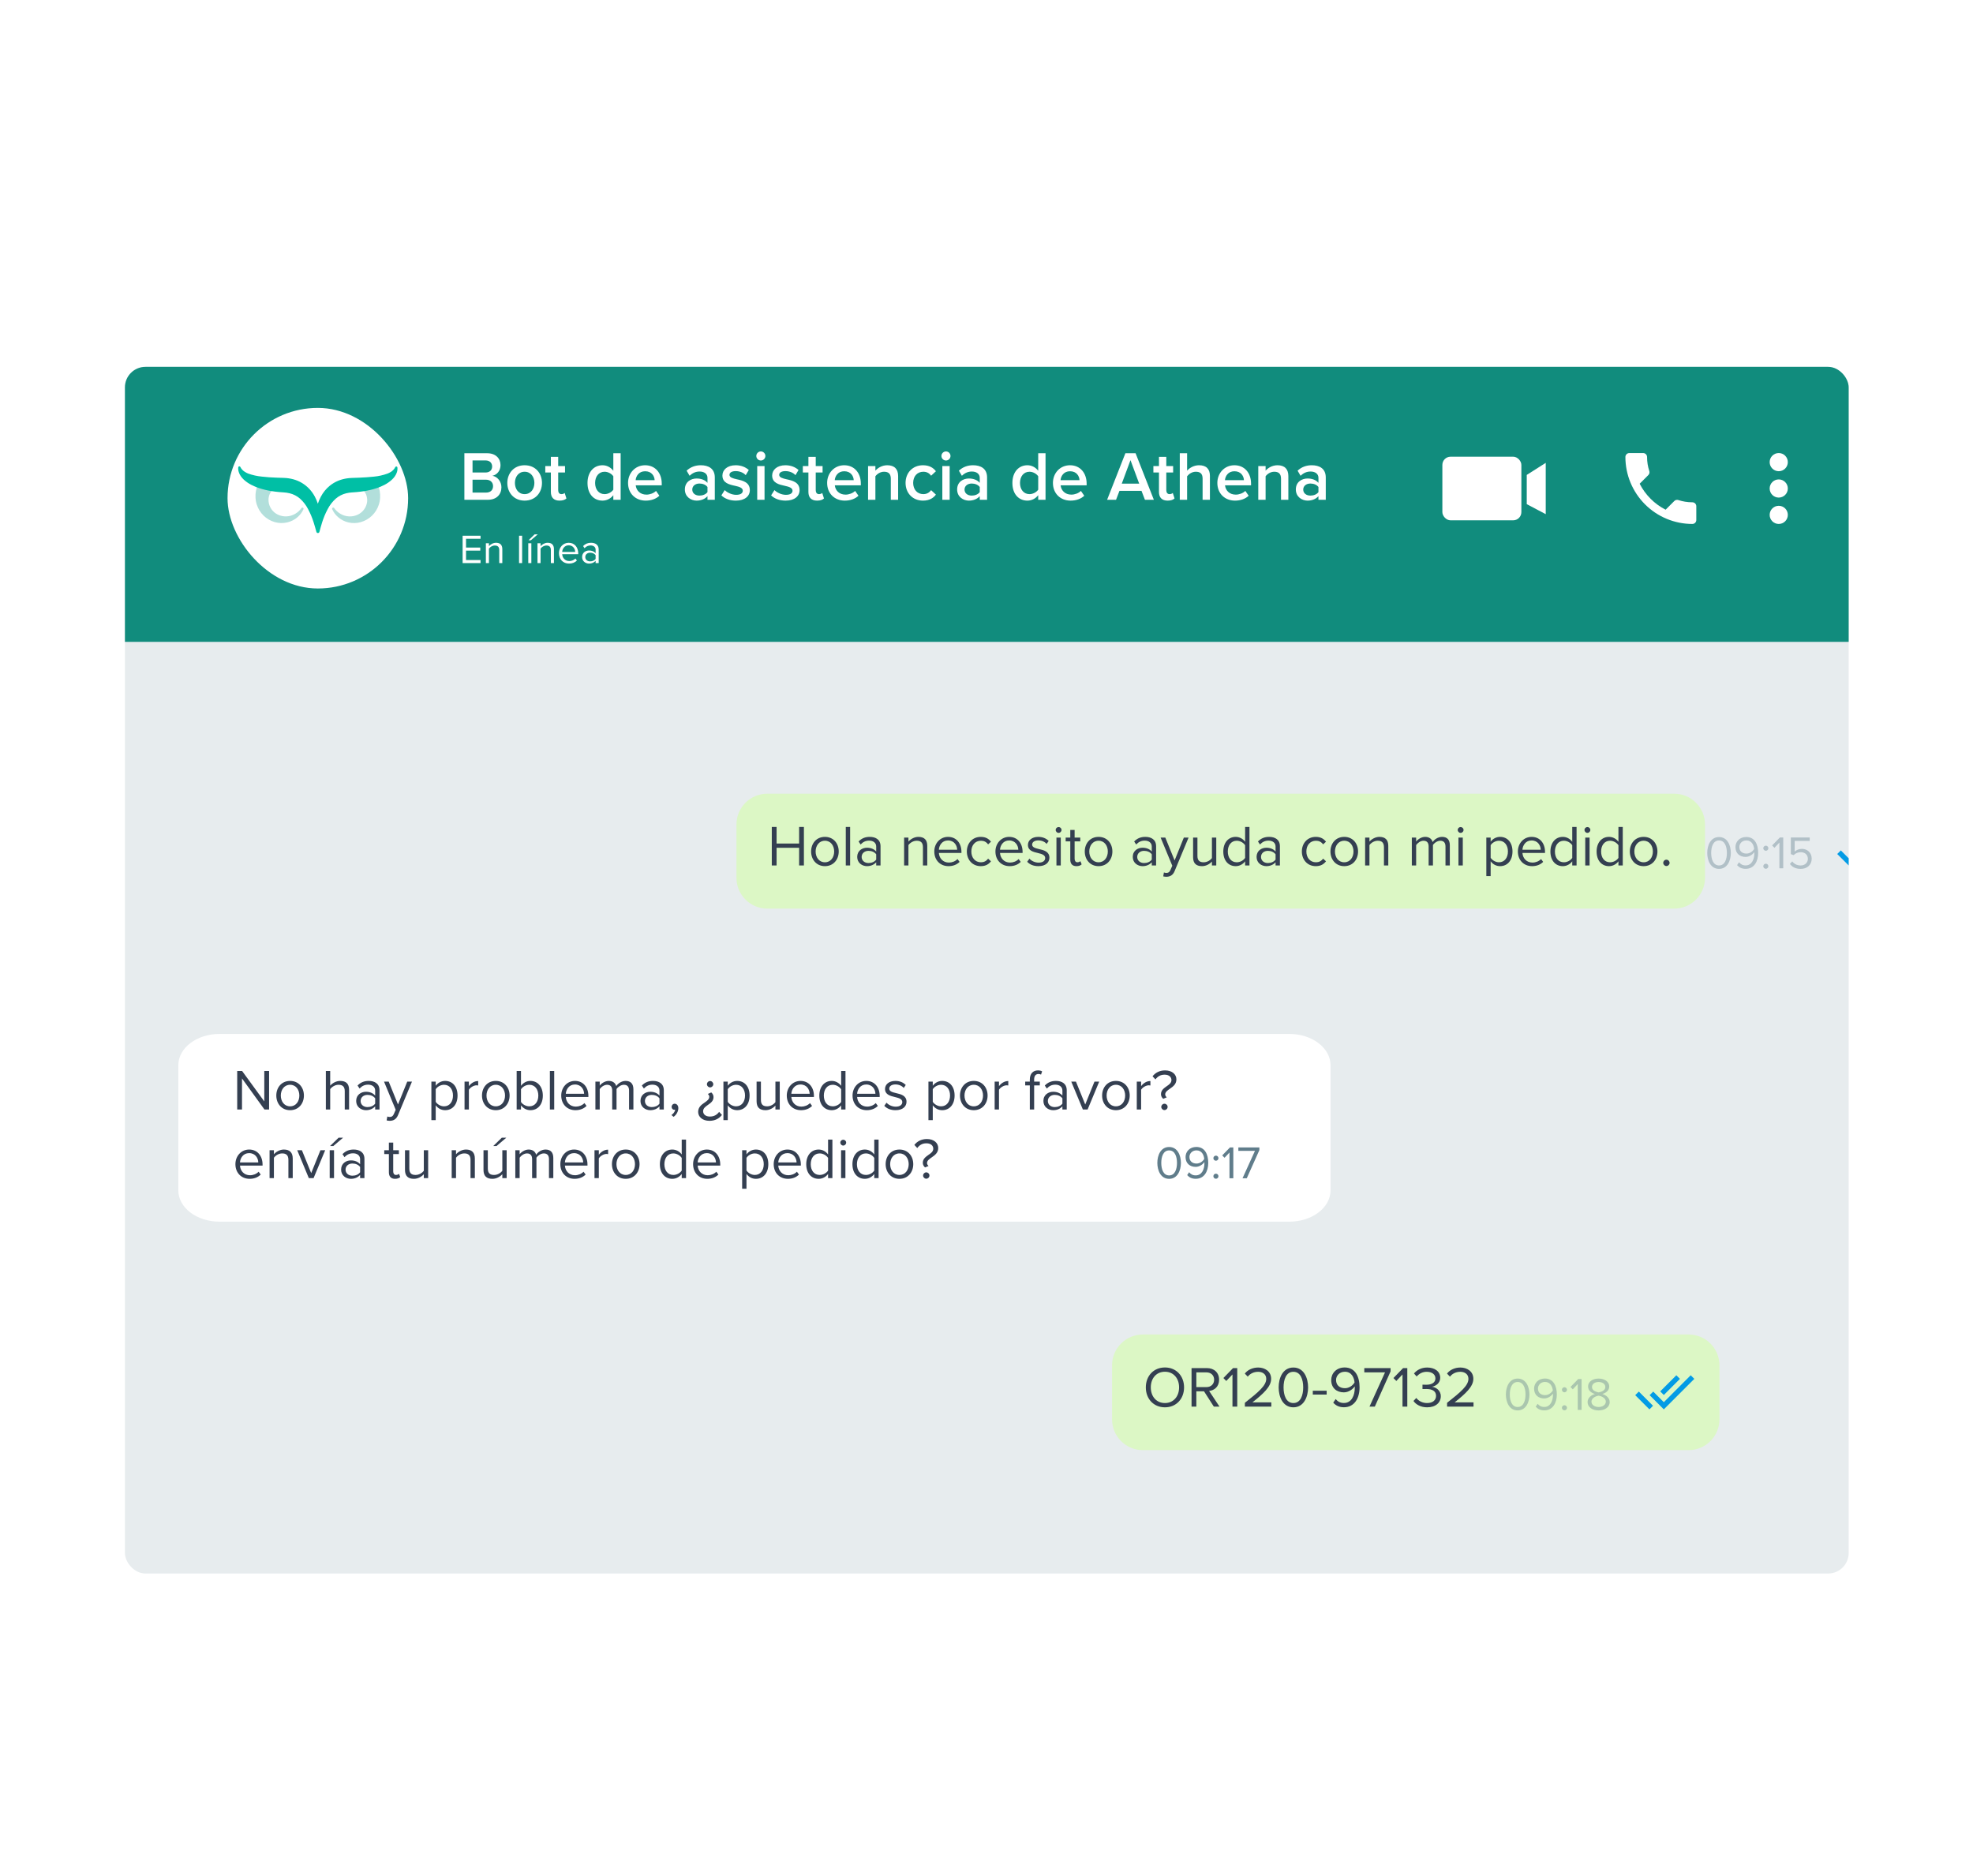 <svg width="345" height="328" viewBox="0 0 345 328" fill="none" xmlns="http://www.w3.org/2000/svg">
<g filter="url(#filter0_d_26_26014)">
<g clip-path="url(#clip0_26_26014)">
<rect x="21.846" y="58.406" width="301.413" height="210.989" rx="3.588" fill="#E7ECEE"/>
<path d="M128.776 138.434C128.776 135.456 131.191 133.041 134.169 133.041H292.748C295.727 133.041 298.141 135.456 298.141 138.434V147.742C298.141 150.721 295.727 153.135 292.748 153.135H134.169C131.191 153.135 128.776 150.721 128.776 147.742V138.434Z" fill="#DCF7C5"/>
<path d="M140.572 145.588H139.733V142.498H135.795V145.588H134.957V138.852H135.795V141.75H139.733V138.852H140.572V145.588ZM144.247 145.709C142.762 145.709 141.833 144.558 141.833 143.144C141.833 141.73 142.762 140.589 144.247 140.589C145.731 140.589 146.66 141.73 146.66 143.144C146.66 144.558 145.731 145.709 144.247 145.709ZM144.247 145.032C145.287 145.032 145.863 144.144 145.863 143.144C145.863 142.154 145.287 141.266 144.247 141.266C143.207 141.266 142.621 142.154 142.621 143.144C142.621 144.144 143.207 145.032 144.247 145.032ZM148.653 145.588H147.895V138.852H148.653V145.588ZM153.971 145.588H153.213V145.032C152.809 145.477 152.254 145.709 151.597 145.709C150.769 145.709 149.891 145.154 149.891 144.093C149.891 143.003 150.769 142.488 151.597 142.488C152.264 142.488 152.819 142.7 153.213 143.154V142.275C153.213 141.619 152.688 141.245 151.981 141.245C151.395 141.245 150.921 141.457 150.487 141.922L150.133 141.397C150.658 140.852 151.284 140.589 152.082 140.589C153.112 140.589 153.971 141.054 153.971 142.235V145.588ZM153.213 144.558V143.639C152.92 143.235 152.405 143.033 151.87 143.033C151.163 143.033 150.668 143.477 150.668 144.103C150.668 144.719 151.163 145.164 151.87 145.164C152.405 145.164 152.92 144.962 153.213 144.558ZM162.142 145.588H161.385V142.397C161.385 141.538 160.951 141.266 160.294 141.266C159.698 141.266 159.133 141.629 158.85 142.023V145.588H158.093V140.71H158.85V141.417C159.193 141.013 159.86 140.589 160.587 140.589C161.607 140.589 162.142 141.104 162.142 142.164V145.588ZM163.372 143.144C163.372 141.73 164.382 140.589 165.776 140.589C167.25 140.589 168.119 141.74 168.119 143.205V143.396H164.17C164.23 144.315 164.877 145.083 165.927 145.083C166.483 145.083 167.048 144.861 167.432 144.467L167.795 144.962C167.311 145.447 166.654 145.709 165.856 145.709C164.412 145.709 163.372 144.669 163.372 143.144ZM165.766 141.215C164.725 141.215 164.21 142.094 164.17 142.841H167.371C167.361 142.114 166.876 141.215 165.766 141.215ZM169.063 143.144C169.063 141.7 170.042 140.589 171.496 140.589C172.385 140.589 172.91 140.953 173.284 141.437L172.779 141.902C172.456 141.457 172.042 141.266 171.537 141.266C170.497 141.266 169.85 142.063 169.85 143.144C169.85 144.225 170.497 145.032 171.537 145.032C172.042 145.032 172.456 144.83 172.779 144.396L173.284 144.861C172.91 145.346 172.385 145.709 171.496 145.709C170.042 145.709 169.063 144.598 169.063 143.144ZM174.063 143.144C174.063 141.73 175.073 140.589 176.466 140.589C177.941 140.589 178.809 141.74 178.809 143.205V143.396H174.86C174.921 144.315 175.567 145.083 176.618 145.083C177.173 145.083 177.739 144.861 178.122 144.467L178.486 144.962C178.001 145.447 177.345 145.709 176.547 145.709C175.103 145.709 174.063 144.669 174.063 143.144ZM176.456 141.215C175.416 141.215 174.901 142.094 174.86 142.841H178.062C178.052 142.114 177.567 141.215 176.456 141.215ZM179.612 144.942L180.006 144.396C180.329 144.77 180.945 145.093 181.611 145.093C182.359 145.093 182.763 144.76 182.763 144.285C182.763 143.75 182.167 143.578 181.51 143.417C180.682 143.225 179.743 143.003 179.743 141.993C179.743 141.235 180.399 140.589 181.561 140.589C182.389 140.589 182.975 140.902 183.369 141.296L183.015 141.821C182.722 141.468 182.187 141.205 181.561 141.205C180.894 141.205 180.48 141.508 180.48 141.942C180.48 142.417 181.036 142.568 181.672 142.72C182.52 142.912 183.5 143.154 183.5 144.235C183.5 145.053 182.843 145.709 181.581 145.709C180.783 145.709 180.107 145.467 179.612 144.942ZM185.104 139.892C184.831 139.892 184.599 139.66 184.599 139.377C184.599 139.094 184.831 138.872 185.104 138.872C185.387 138.872 185.619 139.094 185.619 139.377C185.619 139.66 185.387 139.892 185.104 139.892ZM185.488 145.588H184.73V140.71H185.488V145.588ZM188.231 145.709C187.514 145.709 187.15 145.295 187.15 144.568V141.377H186.342V140.71H187.15V139.377H187.908V140.71H188.897V141.377H187.908V144.406C187.908 144.77 188.069 145.032 188.402 145.032C188.614 145.032 188.816 144.942 188.917 144.83L189.14 145.396C188.948 145.578 188.675 145.709 188.231 145.709ZM192.098 145.709C190.613 145.709 189.684 144.558 189.684 143.144C189.684 141.73 190.613 140.589 192.098 140.589C193.583 140.589 194.512 141.73 194.512 143.144C194.512 144.558 193.583 145.709 192.098 145.709ZM192.098 145.032C193.138 145.032 193.714 144.144 193.714 143.144C193.714 142.154 193.138 141.266 192.098 141.266C191.058 141.266 190.472 142.154 190.472 143.144C190.472 144.144 191.058 145.032 192.098 145.032ZM202.157 145.588H201.4V145.032C200.996 145.477 200.44 145.709 199.784 145.709C198.956 145.709 198.077 145.154 198.077 144.093C198.077 143.003 198.956 142.488 199.784 142.488C200.451 142.488 201.006 142.7 201.4 143.154V142.275C201.4 141.619 200.875 141.245 200.168 141.245C199.582 141.245 199.107 141.457 198.673 141.922L198.32 141.397C198.845 140.852 199.471 140.589 200.269 140.589C201.299 140.589 202.157 141.054 202.157 142.235V145.588ZM201.4 144.558V143.639C201.107 143.235 200.592 143.033 200.057 143.033C199.35 143.033 198.855 143.477 198.855 144.103C198.855 144.719 199.35 145.164 200.057 145.164C200.592 145.164 201.107 144.962 201.4 144.558ZM203.403 147.497L203.524 146.81C203.635 146.86 203.817 146.891 203.938 146.891C204.271 146.891 204.494 146.78 204.665 146.376L204.988 145.638L202.948 140.71H203.766L205.392 144.709L207.008 140.71H207.836L205.392 146.578C205.099 147.284 204.605 147.557 203.958 147.567C203.797 147.567 203.544 147.537 203.403 147.497ZM212.676 145.588H211.919V144.901C211.545 145.325 210.909 145.709 210.182 145.709C209.162 145.709 208.626 145.214 208.626 144.154V140.71H209.384V143.922C209.384 144.78 209.818 145.032 210.474 145.032C211.07 145.032 211.636 144.689 211.919 144.295V140.71H212.676V145.588ZM218.481 145.588H217.723V144.861C217.36 145.356 216.764 145.709 216.077 145.709C214.805 145.709 213.906 144.74 213.906 143.154C213.906 141.599 214.795 140.589 216.077 140.589C216.734 140.589 217.329 140.912 217.723 141.447V138.852H218.481V145.588ZM217.723 144.265V142.053C217.451 141.629 216.865 141.266 216.259 141.266C215.279 141.266 214.694 142.073 214.694 143.154C214.694 144.235 215.279 145.032 216.259 145.032C216.865 145.032 217.451 144.689 217.723 144.265ZM223.805 145.588H223.047V145.032C222.643 145.477 222.088 145.709 221.431 145.709C220.603 145.709 219.725 145.154 219.725 144.093C219.725 143.003 220.603 142.488 221.431 142.488C222.098 142.488 222.653 142.7 223.047 143.154V142.275C223.047 141.619 222.522 141.245 221.815 141.245C221.229 141.245 220.755 141.457 220.321 141.922L219.967 141.397C220.492 140.852 221.118 140.589 221.916 140.589C222.946 140.589 223.805 141.054 223.805 142.235V145.588ZM223.047 144.558V143.639C222.754 143.235 222.239 143.033 221.704 143.033C220.997 143.033 220.502 143.477 220.502 144.103C220.502 144.719 220.997 145.164 221.704 145.164C222.239 145.164 222.754 144.962 223.047 144.558ZM227.644 143.144C227.644 141.7 228.623 140.589 230.078 140.589C230.966 140.589 231.492 140.953 231.865 141.437L231.36 141.902C231.037 141.457 230.623 141.266 230.118 141.266C229.078 141.266 228.432 142.063 228.432 143.144C228.432 144.225 229.078 145.032 230.118 145.032C230.623 145.032 231.037 144.83 231.36 144.396L231.865 144.861C231.492 145.346 230.966 145.709 230.078 145.709C228.623 145.709 227.644 144.598 227.644 143.144ZM235.058 145.709C233.573 145.709 232.644 144.558 232.644 143.144C232.644 141.73 233.573 140.589 235.058 140.589C236.542 140.589 237.471 141.73 237.471 143.144C237.471 144.558 236.542 145.709 235.058 145.709ZM235.058 145.032C236.098 145.032 236.673 144.144 236.673 143.144C236.673 142.154 236.098 141.266 235.058 141.266C234.017 141.266 233.432 142.154 233.432 143.144C233.432 144.144 234.017 145.032 235.058 145.032ZM242.756 145.588H241.998V142.397C241.998 141.538 241.564 141.266 240.908 141.266C240.312 141.266 239.746 141.629 239.463 142.023V145.588H238.706V140.71H239.463V141.417C239.807 141.013 240.473 140.589 241.2 140.589C242.22 140.589 242.756 141.104 242.756 142.164V145.588ZM253.517 145.588H252.759V142.275C252.759 141.659 252.487 141.266 251.861 141.266C251.356 141.266 250.82 141.629 250.568 142.013V145.588H249.811V142.275C249.811 141.659 249.548 141.266 248.912 141.266C248.417 141.266 247.892 141.629 247.629 142.023V145.588H246.872V140.71H247.629V141.417C247.831 141.104 248.488 140.589 249.205 140.589C249.952 140.589 250.376 140.993 250.518 141.498C250.79 141.054 251.447 140.589 252.154 140.589C253.042 140.589 253.517 141.084 253.517 142.063V145.588ZM255.402 139.892C255.129 139.892 254.897 139.66 254.897 139.377C254.897 139.094 255.129 138.872 255.402 138.872C255.684 138.872 255.917 139.094 255.917 139.377C255.917 139.66 255.684 139.892 255.402 139.892ZM255.785 145.588H255.028V140.71H255.785V145.588ZM260.657 144.851V147.446H259.9V140.71H260.657V141.437C261.011 140.942 261.617 140.589 262.303 140.589C263.586 140.589 264.475 141.558 264.475 143.144C264.475 144.719 263.586 145.709 262.303 145.709C261.637 145.709 261.051 145.396 260.657 144.851ZM263.677 143.144C263.677 142.063 263.091 141.266 262.111 141.266C261.516 141.266 260.92 141.619 260.657 142.043V144.245C260.92 144.669 261.516 145.032 262.111 145.032C263.091 145.032 263.677 144.225 263.677 143.144ZM265.416 143.144C265.416 141.73 266.426 140.589 267.819 140.589C269.294 140.589 270.162 141.74 270.162 143.205V143.396H266.214C266.274 144.315 266.921 145.083 267.971 145.083C268.526 145.083 269.092 144.861 269.476 144.467L269.839 144.962C269.355 145.447 268.698 145.709 267.9 145.709C266.456 145.709 265.416 144.669 265.416 143.144ZM267.809 141.215C266.769 141.215 266.254 142.094 266.214 142.841H269.415C269.405 142.114 268.92 141.215 267.809 141.215ZM275.681 145.588H274.924V144.861C274.56 145.356 273.964 145.709 273.278 145.709C272.005 145.709 271.106 144.74 271.106 143.154C271.106 141.599 271.995 140.589 273.278 140.589C273.934 140.589 274.53 140.912 274.924 141.447V138.852H275.681V145.588ZM274.924 144.265V142.053C274.651 141.629 274.065 141.266 273.459 141.266C272.48 141.266 271.894 142.073 271.894 143.154C271.894 144.235 272.48 145.032 273.459 145.032C274.065 145.032 274.651 144.689 274.924 144.265ZM277.572 139.892C277.299 139.892 277.067 139.66 277.067 139.377C277.067 139.094 277.299 138.872 277.572 138.872C277.854 138.872 278.087 139.094 278.087 139.377C278.087 139.66 277.854 139.892 277.572 139.892ZM277.955 145.588H277.198V140.71H277.955V145.588ZM283.758 145.588H283.001V144.861C282.637 145.356 282.042 145.709 281.355 145.709C280.082 145.709 279.184 144.74 279.184 143.154C279.184 141.599 280.072 140.589 281.355 140.589C282.011 140.589 282.607 140.912 283.001 141.447V138.852H283.758V145.588ZM283.001 144.265V142.053C282.728 141.629 282.143 141.266 281.537 141.266C280.557 141.266 279.971 142.073 279.971 143.154C279.971 144.235 280.557 145.032 281.537 145.032C282.143 145.032 282.728 144.689 283.001 144.265ZM287.406 145.709C285.921 145.709 284.992 144.558 284.992 143.144C284.992 141.73 285.921 140.589 287.406 140.589C288.891 140.589 289.82 141.73 289.82 143.144C289.82 144.558 288.891 145.709 287.406 145.709ZM287.406 145.032C288.446 145.032 289.022 144.144 289.022 143.144C289.022 142.154 288.446 141.266 287.406 141.266C286.366 141.266 285.78 142.154 285.78 143.144C285.78 144.144 286.366 145.032 287.406 145.032ZM290.834 145.133C290.834 144.83 291.086 144.578 291.389 144.578C291.692 144.578 291.945 144.83 291.945 145.133C291.945 145.436 291.692 145.689 291.389 145.689C291.086 145.689 290.834 145.436 290.834 145.133Z" fill="#343F51"/>
<g clip-path="url(#clip1_26_26014)">
<g opacity="0.4">
<path d="M298.531 143.398C298.531 142.081 299.113 140.618 300.592 140.618C302.064 140.618 302.654 142.081 302.654 143.398C302.654 144.708 302.064 146.187 300.592 146.187C299.113 146.187 298.531 144.708 298.531 143.398ZM301.967 143.398C301.967 142.323 301.619 141.216 300.592 141.216C299.566 141.216 299.218 142.323 299.218 143.398C299.218 144.473 299.566 145.589 300.592 145.589C301.619 145.589 301.967 144.473 301.967 143.398ZM303.747 145.532L304.087 145.031C304.362 145.354 304.685 145.581 305.243 145.581C306.334 145.581 306.762 144.489 306.762 143.471C306.762 143.398 306.762 143.325 306.754 143.253C306.52 143.624 305.922 144.093 305.235 144.093C304.265 144.093 303.464 143.519 303.464 142.372C303.464 141.442 304.176 140.609 305.348 140.609C306.859 140.609 307.433 141.927 307.433 143.398C307.433 144.853 306.754 146.179 305.243 146.179C304.556 146.179 304.087 145.92 303.747 145.532ZM306.73 142.711C306.673 142.04 306.318 141.208 305.38 141.208C304.556 141.208 304.143 141.838 304.143 142.347C304.143 143.139 304.693 143.511 305.388 143.511C305.922 143.511 306.447 143.188 306.73 142.711ZM308.329 142.574C308.329 142.331 308.531 142.129 308.774 142.129C309.016 142.129 309.218 142.331 309.218 142.574C309.218 142.816 309.016 143.018 308.774 143.018C308.531 143.018 308.329 142.816 308.329 142.574ZM308.329 145.726C308.329 145.484 308.531 145.282 308.774 145.282C309.016 145.282 309.218 145.484 309.218 145.726C309.218 145.969 309.016 146.171 308.774 146.171C308.531 146.171 308.329 145.969 308.329 145.726ZM311.817 146.09H311.146V141.588L310.281 142.501L309.877 142.089L311.227 140.698H311.817V146.09ZM312.98 145.322L313.392 144.877C313.747 145.33 314.216 145.589 314.879 145.589C315.615 145.589 316.124 145.088 316.124 144.433C316.124 143.721 315.615 143.269 314.887 143.269C314.41 143.269 314.006 143.422 313.642 143.778L313.149 143.608V140.698H316.447V141.297H313.82V143.172C314.079 142.913 314.54 142.687 315.081 142.687C315.978 142.687 316.795 143.301 316.795 144.409C316.795 145.508 315.962 146.187 314.879 146.187C313.966 146.187 313.384 145.855 312.98 145.322Z" fill="#607D8B"/>
</g>
</g>
<path d="M321.259 143.586L323.744 146.071L324.37 145.44L321.89 142.959L321.259 143.586ZM330.963 140.105L326.26 144.813L324.411 142.959L323.775 143.586L326.26 146.071L331.594 140.737L330.963 140.105ZM329.078 140.737L328.451 140.105L325.629 142.928L326.26 143.555L329.078 140.737Z" fill="#039BE5"/>
<path d="M194.452 232.993C194.452 230.014 196.867 227.6 199.845 227.6H295.271C298.25 227.6 300.664 230.014 300.664 232.993V242.431C300.664 245.41 298.25 247.824 295.271 247.824H199.845C196.867 247.824 194.452 245.41 194.452 242.431V232.993Z" fill="#DCF7C5"/>
<path d="M200.36 236.85C200.36 234.86 201.703 233.366 203.703 233.366C205.692 233.366 207.046 234.86 207.046 236.85C207.046 238.839 205.692 240.334 203.703 240.334C201.703 240.334 200.36 238.839 200.36 236.85ZM206.177 236.85C206.177 235.275 205.208 234.113 203.703 234.113C202.188 234.113 201.229 235.275 201.229 236.85C201.229 238.415 202.188 239.587 203.703 239.587C205.208 239.587 206.177 238.415 206.177 236.85ZM213.243 240.213H212.253L210.536 237.537H209.193V240.213H208.355V233.477H211.061C212.294 233.477 213.172 234.265 213.172 235.507C213.172 236.719 212.344 237.385 211.425 237.466L213.243 240.213ZM212.304 235.507C212.304 234.749 211.758 234.224 210.961 234.224H209.193V236.799H210.961C211.758 236.799 212.304 236.264 212.304 235.507ZM216.347 240.213H215.509V234.588L214.428 235.729L213.923 235.214L215.61 233.477H216.347V240.213ZM222.304 240.213H217.679V239.546C220.103 237.638 221.416 236.517 221.416 235.355C221.416 234.497 220.709 234.123 220.012 234.123C219.204 234.123 218.578 234.467 218.184 234.972L217.669 234.436C218.184 233.76 219.062 233.376 220.012 233.376C221.133 233.376 222.274 234.012 222.274 235.355C222.274 236.729 220.88 237.981 219.002 239.466H222.304V240.213ZM223.586 236.85C223.586 235.204 224.313 233.376 226.161 233.376C227.999 233.376 228.736 235.204 228.736 236.85C228.736 238.486 227.999 240.334 226.161 240.334C224.313 240.334 223.586 238.486 223.586 236.85ZM227.878 236.85C227.878 235.507 227.443 234.123 226.161 234.123C224.878 234.123 224.444 235.507 224.444 236.85C224.444 238.193 224.878 239.587 226.161 239.587C227.443 239.587 227.878 238.193 227.878 236.85ZM231.981 238.102H229.557V237.436H231.981V238.102ZM233.13 239.516L233.554 238.89C233.898 239.294 234.302 239.577 234.998 239.577C236.362 239.577 236.897 238.213 236.897 236.941C236.897 236.85 236.897 236.759 236.887 236.668C236.594 237.133 235.847 237.718 234.988 237.718C233.777 237.718 232.777 237.001 232.777 235.567C232.777 234.406 233.665 233.366 235.13 233.366C237.018 233.366 237.735 235.012 237.735 236.85C237.735 238.668 236.887 240.324 234.998 240.324C234.14 240.324 233.554 240.001 233.13 239.516ZM236.857 235.992C236.786 235.153 236.342 234.113 235.17 234.113C234.14 234.113 233.625 234.901 233.625 235.537C233.625 236.527 234.312 236.991 235.18 236.991C235.847 236.991 236.503 236.587 236.857 235.992ZM240.4 240.213H239.47L242.187 234.224H238.562V233.477H243.157V234.053L240.4 240.213ZM246.082 240.213H245.243V234.588L244.163 235.729L243.658 235.214L245.344 233.477H246.082V240.213ZM247.161 239.223L247.656 238.698C248.05 239.223 248.736 239.587 249.534 239.587C250.514 239.587 251.11 239.102 251.11 238.324C251.11 237.486 250.423 237.133 249.433 237.133C249.15 237.133 248.837 237.133 248.736 237.143V236.375C248.847 236.385 249.16 236.385 249.433 236.385C250.281 236.385 250.998 236.052 250.998 235.275C250.998 234.527 250.312 234.123 249.494 234.123C248.757 234.123 248.211 234.406 247.716 234.941L247.252 234.416C247.737 233.83 248.514 233.376 249.554 233.376C250.847 233.376 251.837 234.032 251.837 235.174C251.837 236.143 251.019 236.628 250.382 236.739C250.998 236.789 251.938 237.315 251.938 238.395C251.938 239.516 251.039 240.334 249.554 240.334C248.413 240.334 247.575 239.829 247.161 239.223ZM257.66 240.213H253.035V239.546C255.459 237.638 256.771 236.517 256.771 235.355C256.771 234.497 256.064 234.123 255.368 234.123C254.56 234.123 253.934 234.467 253.54 234.972L253.025 234.436C253.54 233.76 254.418 233.376 255.368 233.376C256.489 233.376 257.63 234.012 257.63 235.355C257.63 236.729 256.236 237.981 254.358 239.466H257.66V240.213Z" fill="#343F51"/>
<g clip-path="url(#clip2_26_26014)">
<g opacity="0.4">
<path d="M265.379 240.876C263.9 240.876 263.318 239.397 263.318 238.088C263.318 236.77 263.9 235.307 265.379 235.307C266.85 235.307 267.44 236.77 267.44 238.088C267.44 239.397 266.85 240.876 265.379 240.876ZM265.379 240.278C266.406 240.278 266.753 239.163 266.753 238.088C266.753 237.013 266.406 235.905 265.379 235.905C264.353 235.905 264.005 237.013 264.005 238.088C264.005 239.163 264.353 240.278 265.379 240.278ZM270.03 240.868C269.342 240.868 268.874 240.601 268.534 240.222L268.874 239.72C269.148 240.044 269.472 240.27 270.03 240.27C271.121 240.27 271.549 239.179 271.549 238.152C271.549 238.088 271.549 238.015 271.541 237.942C271.307 238.314 270.709 238.783 270.021 238.783C269.051 238.783 268.251 238.209 268.251 237.061C268.251 236.131 268.963 235.299 270.143 235.299C271.646 235.299 272.228 236.616 272.228 238.088C272.228 239.543 271.541 240.868 270.03 240.868ZM270.175 238.201C270.709 238.201 271.234 237.869 271.525 237.392C271.46 236.73 271.105 235.897 270.167 235.897C269.342 235.897 268.93 236.519 268.93 237.037C268.93 237.829 269.48 238.201 270.175 238.201ZM273.56 237.708C273.318 237.708 273.116 237.498 273.116 237.263C273.116 237.021 273.318 236.819 273.56 236.819C273.803 236.819 274.005 237.021 274.005 237.263C274.005 237.498 273.803 237.708 273.56 237.708ZM273.56 240.86C273.318 240.86 273.116 240.658 273.116 240.416C273.116 240.173 273.318 239.971 273.56 239.971C273.803 239.971 274.005 240.173 274.005 240.416C274.005 240.658 273.803 240.86 273.56 240.86ZM276.556 240.779H275.885V236.269L275.02 237.19L274.616 236.778L275.966 235.388H276.556V240.779ZM279.538 240.876C278.471 240.876 277.606 240.335 277.606 239.413C277.606 238.694 278.22 238.201 278.891 237.999C278.269 237.821 277.695 237.409 277.695 236.705C277.695 235.735 278.64 235.307 279.538 235.307C280.427 235.307 281.389 235.735 281.389 236.705C281.389 237.409 280.807 237.821 280.184 237.999C280.855 238.201 281.47 238.694 281.47 239.413C281.47 240.327 280.597 240.876 279.538 240.876ZM279.538 237.724C279.869 237.667 280.71 237.449 280.71 236.794C280.71 236.237 280.184 235.905 279.538 235.905C278.883 235.905 278.374 236.237 278.374 236.794C278.374 237.449 279.214 237.667 279.538 237.724ZM279.538 240.278C280.201 240.278 280.791 239.922 280.791 239.34C280.791 238.637 279.869 238.338 279.538 238.298C279.206 238.338 278.285 238.637 278.285 239.34C278.285 239.922 278.867 240.278 279.538 240.278Z" fill="#607D8B"/>
</g>
</g>
<path d="M285.935 238.209L288.42 240.694L289.047 240.063L286.566 237.582L285.935 238.209ZM295.639 234.729L290.936 239.436L289.087 237.582L288.451 238.209L290.936 240.694L296.27 235.36L295.639 234.729ZM293.754 235.36L293.127 234.729L290.305 237.551L290.936 238.178L293.754 235.36Z" fill="#039BE5"/>
<path d="M31.181 180.518C31.181 177.496 34.403 175.047 38.377 175.047H225.461C229.434 175.047 232.656 177.496 232.656 180.518V202.401C232.656 205.422 229.434 207.872 225.461 207.872H38.377C34.403 207.872 31.181 205.422 31.181 202.401V180.518Z" fill="white"/>
<path d="M47.052 188.26H46.244L42.316 182.827V188.26H41.478V181.524H42.336L46.214 186.846V181.524H47.052V188.26ZM50.728 188.381C49.244 188.381 48.315 187.23 48.315 185.816C48.315 184.402 49.244 183.261 50.728 183.261C52.213 183.261 53.142 184.402 53.142 185.816C53.142 187.23 52.213 188.381 50.728 188.381ZM50.728 187.704C51.769 187.704 52.344 186.816 52.344 185.816C52.344 184.826 51.769 183.937 50.728 183.937C49.688 183.937 49.102 184.826 49.102 185.816C49.102 186.816 49.688 187.704 50.728 187.704ZM61.04 188.26H60.283V185.048C60.283 184.19 59.838 183.937 59.182 183.937C58.596 183.937 58.031 184.301 57.738 184.695V188.26H56.98V181.524H57.738V184.089C58.081 183.685 58.748 183.261 59.485 183.261C60.505 183.261 61.04 183.756 61.04 184.816V188.26ZM66.36 188.26H65.602V187.704C65.198 188.149 64.643 188.381 63.986 188.381C63.158 188.381 62.28 187.826 62.28 186.765C62.28 185.674 63.158 185.159 63.986 185.159C64.653 185.159 65.208 185.371 65.602 185.826V184.947C65.602 184.291 65.077 183.917 64.37 183.917C63.785 183.917 63.31 184.129 62.876 184.594L62.522 184.069C63.047 183.523 63.673 183.261 64.471 183.261C65.501 183.261 66.36 183.725 66.36 184.907V188.26ZM65.602 187.23V186.311C65.309 185.907 64.794 185.705 64.259 185.705C63.552 185.705 63.057 186.149 63.057 186.775C63.057 187.391 63.552 187.836 64.259 187.836C64.794 187.836 65.309 187.634 65.602 187.23ZM67.605 190.168L67.727 189.482C67.838 189.532 68.019 189.563 68.141 189.563C68.474 189.563 68.696 189.451 68.868 189.047L69.191 188.31L67.151 183.382H67.969L69.595 187.381L71.211 183.382H72.039L69.595 189.249C69.302 189.956 68.807 190.229 68.161 190.239C67.999 190.239 67.747 190.209 67.605 190.168ZM76.19 187.523V190.118H75.432V183.382H76.19V184.109C76.543 183.614 77.149 183.261 77.836 183.261C79.118 183.261 80.007 184.23 80.007 185.816C80.007 187.391 79.118 188.381 77.836 188.381C77.169 188.381 76.584 188.068 76.19 187.523ZM79.209 185.816C79.209 184.735 78.624 183.937 77.644 183.937C77.048 183.937 76.452 184.291 76.19 184.715V186.917C76.452 187.341 77.048 187.704 77.644 187.704C78.624 187.704 79.209 186.896 79.209 185.816ZM81.989 188.26H81.231V183.382H81.989V184.17C82.383 183.655 82.948 183.281 83.615 183.281V184.059C83.524 184.038 83.433 184.028 83.312 184.028C82.847 184.028 82.211 184.412 81.989 184.806V188.26ZM86.696 188.381C85.211 188.381 84.282 187.23 84.282 185.816C84.282 184.402 85.211 183.261 86.696 183.261C88.18 183.261 89.109 184.402 89.109 185.816C89.109 187.23 88.18 188.381 86.696 188.381ZM86.696 187.704C87.736 187.704 88.311 186.816 88.311 185.816C88.311 184.826 87.736 183.937 86.696 183.937C85.655 183.937 85.07 184.826 85.07 185.816C85.07 186.816 85.655 187.704 86.696 187.704ZM91.101 188.26H90.344V181.524H91.101V184.119C91.495 183.584 92.081 183.261 92.748 183.261C94.02 183.261 94.919 184.271 94.919 185.826C94.919 187.411 94.02 188.381 92.748 188.381C92.061 188.381 91.465 188.027 91.101 187.533V188.26ZM91.101 184.725V186.937C91.364 187.361 91.96 187.704 92.556 187.704C93.545 187.704 94.131 186.907 94.131 185.826C94.131 184.745 93.545 183.937 92.556 183.937C91.96 183.937 91.364 184.301 91.101 184.725ZM96.91 188.26H96.153V181.524H96.91V188.26ZM98.138 185.816C98.138 184.402 99.148 183.261 100.542 183.261C102.016 183.261 102.885 184.412 102.885 185.876V186.068H98.936C98.997 186.987 99.643 187.755 100.693 187.755C101.249 187.755 101.814 187.533 102.198 187.139L102.562 187.634C102.077 188.118 101.42 188.381 100.623 188.381C99.178 188.381 98.138 187.341 98.138 185.816ZM100.532 183.887C99.492 183.887 98.977 184.766 98.936 185.513H102.137C102.127 184.786 101.643 183.887 100.532 183.887ZM110.757 188.26H109.999V184.947C109.999 184.331 109.727 183.937 109.1 183.937C108.595 183.937 108.06 184.301 107.808 184.685V188.26H107.05V184.947C107.05 184.331 106.788 183.937 106.152 183.937C105.657 183.937 105.132 184.301 104.869 184.695V188.26H104.112V183.382H104.869V184.089C105.071 183.776 105.727 183.261 106.444 183.261C107.192 183.261 107.616 183.665 107.757 184.17C108.03 183.725 108.686 183.261 109.393 183.261C110.282 183.261 110.757 183.756 110.757 184.735V188.26ZM116.075 188.26H115.317V187.704C114.913 188.149 114.358 188.381 113.702 188.381C112.874 188.381 111.995 187.826 111.995 186.765C111.995 185.674 112.874 185.159 113.702 185.159C114.368 185.159 114.924 185.371 115.317 185.826V184.947C115.317 184.291 114.792 183.917 114.085 183.917C113.5 183.917 113.025 184.129 112.591 184.594L112.237 184.069C112.762 183.523 113.389 183.261 114.186 183.261C115.216 183.261 116.075 183.725 116.075 184.907V188.26ZM115.317 187.23V186.311C115.025 185.907 114.51 185.705 113.974 185.705C113.267 185.705 112.773 186.149 112.773 186.775C112.773 187.391 113.267 187.836 113.974 187.836C114.51 187.836 115.025 187.634 115.317 187.23ZM117.785 189.542L117.411 189.229C117.735 189.017 118.027 188.623 118.068 188.29C118.048 188.3 117.977 188.31 117.926 188.31C117.644 188.31 117.442 188.098 117.442 187.795C117.442 187.502 117.674 187.25 117.977 187.25C118.31 187.25 118.613 187.533 118.613 188.017C118.613 188.633 118.25 189.209 117.785 189.542ZM124.726 183.847C124.726 184.139 124.473 184.392 124.17 184.392C123.867 184.392 123.615 184.139 123.615 183.847C123.615 183.544 123.867 183.281 124.17 183.281C124.473 183.281 124.726 183.544 124.726 183.847ZM124.766 186.099C124.766 186.775 124.271 187.119 123.797 187.452C123.362 187.755 122.948 188.048 122.948 188.563C122.948 189.058 123.342 189.492 124.13 189.492C124.897 189.492 125.372 189.169 125.746 188.674L126.241 189.209C125.756 189.845 125.019 190.239 124.059 190.239C122.827 190.239 122.08 189.542 122.08 188.674C122.08 187.836 122.676 187.411 123.211 187.048C123.645 186.745 124.029 186.472 124.029 186.028C124.029 185.866 123.928 185.664 123.766 185.543L124.372 185.271C124.645 185.513 124.766 185.786 124.766 186.099ZM127.256 187.523V190.118H126.499V183.382H127.256V184.109C127.61 183.614 128.215 183.261 128.902 183.261C130.185 183.261 131.073 184.23 131.073 185.816C131.073 187.391 130.185 188.381 128.902 188.381C128.236 188.381 127.65 188.068 127.256 187.523ZM130.276 185.816C130.276 184.735 129.69 183.937 128.71 183.937C128.115 183.937 127.519 184.291 127.256 184.715V186.917C127.519 187.341 128.115 187.704 128.71 187.704C129.69 187.704 130.276 186.896 130.276 185.816ZM136.347 188.26H135.59V187.573C135.216 187.997 134.58 188.381 133.853 188.381C132.833 188.381 132.298 187.886 132.298 186.826V183.382H133.055V186.593C133.055 187.452 133.489 187.704 134.146 187.704C134.742 187.704 135.307 187.361 135.59 186.967V183.382H136.347V188.26ZM137.577 185.816C137.577 184.402 138.587 183.261 139.981 183.261C141.455 183.261 142.324 184.412 142.324 185.876V186.068H138.375C138.436 186.987 139.082 187.755 140.132 187.755C140.688 187.755 141.253 187.533 141.637 187.139L142 187.634C141.516 188.118 140.859 188.381 140.061 188.381C138.617 188.381 137.577 187.341 137.577 185.816ZM139.971 183.887C138.93 183.887 138.415 184.766 138.375 185.513H141.576C141.566 184.786 141.081 183.887 139.971 183.887ZM147.842 188.26H147.085V187.533C146.721 188.027 146.126 188.381 145.439 188.381C144.166 188.381 143.268 187.411 143.268 185.826C143.268 184.271 144.156 183.261 145.439 183.261C146.095 183.261 146.691 183.584 147.085 184.119V181.524H147.842V188.26ZM147.085 186.937V184.725C146.812 184.301 146.227 183.937 145.621 183.937C144.641 183.937 144.055 184.745 144.055 185.826C144.055 186.907 144.641 187.704 145.621 187.704C146.227 187.704 146.812 187.361 147.085 186.937ZM149.076 185.816C149.076 184.402 150.086 183.261 151.48 183.261C152.954 183.261 153.823 184.412 153.823 185.876V186.068H149.874C149.935 186.987 150.581 187.755 151.631 187.755C152.187 187.755 152.752 187.533 153.136 187.139L153.5 187.634C153.015 188.118 152.359 188.381 151.561 188.381C150.117 188.381 149.076 187.341 149.076 185.816ZM151.47 183.887C150.43 183.887 149.915 184.766 149.874 185.513H153.076C153.065 184.786 152.581 183.887 151.47 183.887ZM154.626 187.613L155.019 187.068C155.343 187.442 155.959 187.765 156.625 187.765C157.372 187.765 157.776 187.432 157.776 186.957C157.776 186.422 157.181 186.25 156.524 186.089C155.696 185.897 154.757 185.674 154.757 184.665C154.757 183.907 155.413 183.261 156.575 183.261C157.403 183.261 157.988 183.574 158.382 183.968L158.029 184.493C157.736 184.139 157.201 183.877 156.575 183.877C155.908 183.877 155.494 184.18 155.494 184.614C155.494 185.089 156.049 185.24 156.686 185.392C157.534 185.584 158.514 185.826 158.514 186.907C158.514 187.725 157.857 188.381 156.595 188.381C155.797 188.381 155.12 188.139 154.626 187.613ZM163.105 187.523V190.118H162.348V183.382H163.105V184.109C163.459 183.614 164.064 183.261 164.751 183.261C166.034 183.261 166.922 184.23 166.922 185.816C166.922 187.391 166.034 188.381 164.751 188.381C164.085 188.381 163.499 188.068 163.105 187.523ZM166.125 185.816C166.125 184.735 165.539 183.937 164.559 183.937C163.963 183.937 163.368 184.291 163.105 184.715V186.917C163.368 187.341 163.963 187.704 164.559 187.704C165.539 187.704 166.125 186.896 166.125 185.816ZM170.277 188.381C168.793 188.381 167.864 187.23 167.864 185.816C167.864 184.402 168.793 183.261 170.277 183.261C171.762 183.261 172.691 184.402 172.691 185.816C172.691 187.23 171.762 188.381 170.277 188.381ZM170.277 187.704C171.318 187.704 171.893 186.816 171.893 185.816C171.893 184.826 171.318 183.937 170.277 183.937C169.237 183.937 168.652 184.826 168.652 185.816C168.652 186.816 169.237 187.704 170.277 187.704ZM174.683 188.26H173.926V183.382H174.683V184.17C175.077 183.655 175.643 183.281 176.309 183.281V184.059C176.218 184.038 176.127 184.028 176.006 184.028C175.542 184.028 174.905 184.412 174.683 184.806V188.26ZM181.822 184.049H180.832V188.26H180.075V184.049H179.267V183.382H180.075V183.008C180.075 181.998 180.64 181.423 181.489 181.423C181.772 181.423 182.034 181.473 182.226 181.595L182.034 182.16C181.913 182.089 181.772 182.049 181.6 182.049C181.105 182.049 180.832 182.392 180.832 183.008V183.382H181.822V184.049ZM186.53 188.26H185.773V187.704C185.369 188.149 184.813 188.381 184.157 188.381C183.329 188.381 182.45 187.826 182.45 186.765C182.45 185.674 183.329 185.159 184.157 185.159C184.823 185.159 185.379 185.371 185.773 185.826V184.947C185.773 184.291 185.248 183.917 184.541 183.917C183.955 183.917 183.48 184.129 183.046 184.594L182.693 184.069C183.218 183.523 183.844 183.261 184.642 183.261C185.672 183.261 186.53 183.725 186.53 184.907V188.26ZM185.773 187.23V186.311C185.48 185.907 184.965 185.705 184.43 185.705C183.723 185.705 183.228 186.149 183.228 186.775C183.228 187.391 183.723 187.836 184.43 187.836C184.965 187.836 185.48 187.634 185.773 187.23ZM190.179 188.26H189.351L187.321 183.382H188.139L189.765 187.381L191.381 183.382H192.209L190.179 188.26ZM195.13 188.381C193.646 188.381 192.717 187.23 192.717 185.816C192.717 184.402 193.646 183.261 195.13 183.261C196.615 183.261 197.544 184.402 197.544 185.816C197.544 187.23 196.615 188.381 195.13 188.381ZM195.13 187.704C196.17 187.704 196.746 186.816 196.746 185.816C196.746 184.826 196.17 183.937 195.13 183.937C194.09 183.937 193.504 184.826 193.504 185.816C193.504 186.816 194.09 187.704 195.13 187.704ZM199.536 188.26H198.779V183.382H199.536V184.17C199.93 183.655 200.495 183.281 201.162 183.281V184.059C201.071 184.038 200.98 184.028 200.859 184.028C200.394 184.028 199.758 184.412 199.536 184.806V188.26ZM203.011 185.573C203.011 184.897 203.516 184.543 203.98 184.21C204.425 183.907 204.839 183.624 204.839 183.109C204.839 182.604 204.445 182.17 203.647 182.17C202.89 182.17 202.415 182.503 202.041 182.998L201.536 182.453C202.021 181.827 202.768 181.423 203.728 181.423C204.96 181.423 205.707 182.12 205.707 182.988C205.707 183.836 205.111 184.251 204.576 184.624C204.142 184.927 203.748 185.19 203.748 185.634C203.748 185.796 203.849 185.998 204.021 186.129L203.405 186.391C203.132 186.159 203.011 185.876 203.011 185.573ZM203.061 187.805C203.061 187.502 203.314 187.25 203.617 187.25C203.92 187.25 204.172 187.502 204.172 187.805C204.172 188.108 203.92 188.361 203.617 188.361C203.314 188.361 203.061 188.108 203.061 187.805ZM41.165 197.816C41.165 196.402 42.175 195.261 43.568 195.261C45.043 195.261 45.911 196.412 45.911 197.876V198.068H41.962C42.023 198.987 42.669 199.755 43.72 199.755C44.275 199.755 44.841 199.533 45.224 199.139L45.588 199.634C45.103 200.118 44.447 200.381 43.649 200.381C42.205 200.381 41.165 199.341 41.165 197.816ZM43.558 195.887C42.518 195.887 42.003 196.766 41.962 197.513H45.164C45.154 196.786 44.669 195.887 43.558 195.887ZM51.188 200.26H50.43V197.069C50.43 196.21 49.996 195.937 49.339 195.937C48.743 195.937 48.178 196.301 47.895 196.695V200.26H47.138V195.382H47.895V196.089C48.239 195.685 48.905 195.261 49.632 195.261C50.652 195.261 51.188 195.776 51.188 196.836V200.26ZM54.831 200.26H54.003L51.973 195.382H52.791L54.417 199.381L56.033 195.382H56.861L54.831 200.26ZM59.994 193.191L58.287 194.645H57.712L59.206 193.191H59.994ZM58.408 200.26H57.651V195.382H58.408V200.26ZM63.727 200.26H62.969V199.704C62.565 200.149 62.01 200.381 61.353 200.381C60.525 200.381 59.647 199.826 59.647 198.765C59.647 197.674 60.525 197.159 61.353 197.159C62.02 197.159 62.575 197.371 62.969 197.826V196.947C62.969 196.291 62.444 195.917 61.737 195.917C61.151 195.917 60.677 196.129 60.242 196.594L59.889 196.069C60.414 195.523 61.04 195.261 61.838 195.261C62.868 195.261 63.727 195.725 63.727 196.907V200.26ZM62.969 199.23V198.311C62.676 197.907 62.161 197.705 61.626 197.705C60.919 197.705 60.424 198.149 60.424 198.775C60.424 199.391 60.919 199.836 61.626 199.836C62.161 199.836 62.676 199.634 62.969 199.23ZM69.08 200.381C68.363 200.381 68 199.967 68 199.24V196.049H67.192V195.382H68V194.049H68.757V195.382H69.747V196.049H68.757V199.078C68.757 199.442 68.919 199.704 69.252 199.704C69.464 199.704 69.666 199.613 69.767 199.502L69.989 200.068C69.797 200.25 69.525 200.381 69.08 200.381ZM74.867 200.26H74.109V199.573C73.736 199.997 73.099 200.381 72.372 200.381C71.352 200.381 70.817 199.886 70.817 198.826V195.382H71.574V198.593C71.574 199.452 72.009 199.704 72.665 199.704C73.261 199.704 73.826 199.361 74.109 198.967V195.382H74.867V200.26ZM83.032 200.26H82.275V197.069C82.275 196.21 81.841 195.937 81.184 195.937C80.588 195.937 80.023 196.301 79.74 196.695V200.26H78.983V195.382H79.74V196.089C80.084 195.685 80.75 195.261 81.477 195.261C82.497 195.261 83.032 195.776 83.032 196.836V200.26ZM88.534 193.191L86.827 194.645H86.252L87.746 193.191H88.534ZM88.595 200.26H87.837V199.573C87.464 199.997 86.827 200.381 86.1 200.381C85.08 200.381 84.545 199.886 84.545 198.826V195.382H85.302V198.593C85.302 199.452 85.737 199.704 86.393 199.704C86.989 199.704 87.555 199.361 87.837 198.967V195.382H88.595V200.26ZM96.752 200.26H95.995V196.947C95.995 196.331 95.722 195.937 95.096 195.937C94.591 195.937 94.056 196.301 93.803 196.685V200.26H93.046V196.947C93.046 196.331 92.784 195.937 92.147 195.937C91.652 195.937 91.127 196.301 90.865 196.695V200.26H90.107V195.382H90.865V196.089C91.067 195.776 91.723 195.261 92.44 195.261C93.187 195.261 93.612 195.665 93.753 196.17C94.026 195.725 94.682 195.261 95.389 195.261C96.278 195.261 96.752 195.756 96.752 196.735V200.26ZM97.981 197.816C97.981 196.402 98.99 195.261 100.384 195.261C101.858 195.261 102.727 196.412 102.727 197.876V198.068H98.778C98.839 198.987 99.485 199.755 100.536 199.755C101.091 199.755 101.657 199.533 102.04 199.139L102.404 199.634C101.919 200.118 101.263 200.381 100.465 200.381C99.021 200.381 97.981 199.341 97.981 197.816ZM100.374 195.887C99.334 195.887 98.819 196.766 98.778 197.513H101.98C101.97 196.786 101.485 195.887 100.374 195.887ZM104.711 200.26H103.954V195.382H104.711V196.17C105.105 195.655 105.671 195.281 106.337 195.281V196.059C106.246 196.038 106.155 196.028 106.034 196.028C105.57 196.028 104.933 196.412 104.711 196.806V200.26ZM109.418 200.381C107.934 200.381 107.004 199.23 107.004 197.816C107.004 196.402 107.934 195.261 109.418 195.261C110.903 195.261 111.832 196.402 111.832 197.816C111.832 199.23 110.903 200.381 109.418 200.381ZM109.418 199.704C110.458 199.704 111.034 198.816 111.034 197.816C111.034 196.826 110.458 195.937 109.418 195.937C108.378 195.937 107.792 196.826 107.792 197.816C107.792 198.816 108.378 199.704 109.418 199.704ZM119.962 200.26H119.205V199.533C118.841 200.027 118.245 200.381 117.559 200.381C116.286 200.381 115.387 199.411 115.387 197.826C115.387 196.271 116.276 195.261 117.559 195.261C118.215 195.261 118.811 195.584 119.205 196.119V193.524H119.962V200.26ZM119.205 198.937V196.725C118.932 196.301 118.346 195.937 117.74 195.937C116.761 195.937 116.175 196.745 116.175 197.826C116.175 198.907 116.761 199.704 117.74 199.704C118.346 199.704 118.932 199.361 119.205 198.937ZM121.196 197.816C121.196 196.402 122.206 195.261 123.6 195.261C125.074 195.261 125.943 196.412 125.943 197.876V198.068H121.994C122.054 198.987 122.701 199.755 123.751 199.755C124.307 199.755 124.872 199.533 125.256 199.139L125.619 199.634C125.135 200.118 124.478 200.381 123.68 200.381C122.236 200.381 121.196 199.341 121.196 197.816ZM123.59 195.887C122.549 195.887 122.034 196.766 121.994 197.513H125.195C125.185 196.786 124.7 195.887 123.59 195.887ZM130.53 199.523V202.118H129.773V195.382H130.53V196.109C130.884 195.614 131.49 195.261 132.176 195.261C133.459 195.261 134.348 196.23 134.348 197.816C134.348 199.391 133.459 200.381 132.176 200.381C131.51 200.381 130.924 200.068 130.53 199.523ZM133.55 197.816C133.55 196.735 132.964 195.937 131.985 195.937C131.389 195.937 130.793 196.291 130.53 196.715V198.917C130.793 199.341 131.389 199.704 131.985 199.704C132.964 199.704 133.55 198.896 133.55 197.816ZM135.289 197.816C135.289 196.402 136.299 195.261 137.693 195.261C139.167 195.261 140.036 196.412 140.036 197.876V198.068H136.087C136.148 198.987 136.794 199.755 137.844 199.755C138.4 199.755 138.965 199.533 139.349 199.139L139.712 199.634C139.228 200.118 138.571 200.381 137.773 200.381C136.329 200.381 135.289 199.341 135.289 197.816ZM137.683 195.887C136.642 195.887 136.127 196.766 136.087 197.513H139.288C139.278 196.786 138.793 195.887 137.683 195.887ZM145.554 200.26H144.797V199.533C144.433 200.027 143.838 200.381 143.151 200.381C141.878 200.381 140.98 199.411 140.98 197.826C140.98 196.271 141.868 195.261 143.151 195.261C143.807 195.261 144.403 195.584 144.797 196.119V193.524H145.554V200.26ZM144.797 198.937V196.725C144.524 196.301 143.939 195.937 143.333 195.937C142.353 195.937 141.767 196.745 141.767 197.826C141.767 198.907 142.353 199.704 143.333 199.704C143.939 199.704 144.524 199.361 144.797 198.937ZM147.445 194.564C147.172 194.564 146.94 194.332 146.94 194.049C146.94 193.766 147.172 193.544 147.445 193.544C147.728 193.544 147.96 193.766 147.96 194.049C147.96 194.332 147.728 194.564 147.445 194.564ZM147.829 200.26H147.071V195.382H147.829V200.26ZM153.631 200.26H152.874V199.533C152.511 200.027 151.915 200.381 151.228 200.381C149.955 200.381 149.057 199.411 149.057 197.826C149.057 196.271 149.945 195.261 151.228 195.261C151.884 195.261 152.48 195.584 152.874 196.119V193.524H153.631V200.26ZM152.874 198.937V196.725C152.601 196.301 152.016 195.937 151.41 195.937C150.43 195.937 149.844 196.745 149.844 197.826C149.844 198.907 150.43 199.704 151.41 199.704C152.016 199.704 152.601 199.361 152.874 198.937ZM157.279 200.381C155.795 200.381 154.866 199.23 154.866 197.816C154.866 196.402 155.795 195.261 157.279 195.261C158.764 195.261 159.693 196.402 159.693 197.816C159.693 199.23 158.764 200.381 157.279 200.381ZM157.279 199.704C158.319 199.704 158.895 198.816 158.895 197.816C158.895 196.826 158.319 195.937 157.279 195.937C156.239 195.937 155.653 196.826 155.653 197.816C155.653 198.816 156.239 199.704 157.279 199.704ZM161.363 197.573C161.363 196.897 161.868 196.543 162.332 196.21C162.777 195.907 163.191 195.624 163.191 195.109C163.191 194.604 162.797 194.17 161.999 194.17C161.242 194.17 160.767 194.503 160.393 194.998L159.888 194.453C160.373 193.827 161.12 193.423 162.08 193.423C163.312 193.423 164.059 194.12 164.059 194.988C164.059 195.836 163.463 196.251 162.928 196.624C162.494 196.927 162.1 197.19 162.1 197.634C162.1 197.796 162.201 197.998 162.373 198.129L161.757 198.391C161.484 198.159 161.363 197.876 161.363 197.573ZM161.413 199.805C161.413 199.502 161.666 199.25 161.969 199.25C162.272 199.25 162.524 199.502 162.524 199.805C162.524 200.108 162.272 200.361 161.969 200.361C161.666 200.361 161.413 200.108 161.413 199.805Z" fill="#343F51"/>
<path d="M202.373 197.595C202.373 198.905 202.955 200.384 204.435 200.384C205.906 200.384 206.496 198.905 206.496 197.595C206.496 196.278 205.906 194.815 204.435 194.815C202.955 194.815 202.373 196.278 202.373 197.595ZM205.809 197.595C205.809 198.67 205.461 199.786 204.435 199.786C203.408 199.786 203.061 198.67 203.061 197.595C203.061 196.52 203.408 195.413 204.435 195.413C205.461 195.413 205.809 196.52 205.809 197.595ZM207.59 199.729C207.929 200.117 208.398 200.376 209.085 200.376C210.596 200.376 211.275 199.05 211.275 197.595C211.275 196.124 210.702 194.807 209.19 194.807C208.018 194.807 207.307 195.639 207.307 196.569C207.307 197.717 208.107 198.291 209.077 198.291C209.764 198.291 210.362 197.822 210.596 197.45C210.605 197.523 210.605 197.595 210.605 197.668C210.605 198.687 210.176 199.778 209.085 199.778C208.527 199.778 208.204 199.552 207.929 199.228L207.59 199.729ZM210.572 196.908C210.289 197.385 209.764 197.709 209.23 197.709C208.535 197.709 207.986 197.337 207.986 196.545C207.986 196.035 208.398 195.405 209.222 195.405C210.16 195.405 210.516 196.237 210.572 196.908ZM212.171 196.771C212.171 197.013 212.373 197.216 212.616 197.216C212.858 197.216 213.06 197.013 213.06 196.771C213.06 196.528 212.858 196.326 212.616 196.326C212.373 196.326 212.171 196.528 212.171 196.771ZM212.171 199.923C212.171 200.166 212.373 200.368 212.616 200.368C212.858 200.368 213.06 200.166 213.06 199.923C213.06 199.681 212.858 199.479 212.616 199.479C212.373 199.479 212.171 199.681 212.171 199.923ZM215.659 200.287V194.896H215.069L213.719 196.286L214.123 196.698L214.988 195.785V200.287H215.659ZM218.01 200.287L220.217 195.356V194.896H216.539V195.494H219.441L217.266 200.287H218.01Z" fill="#607D8B"/>
<rect x="6.058" y="32.57" width="347.343" height="73.918" fill="#118C7D"/>
<path d="M286.712 78.842C287.704 80.792 289.302 82.39 291.251 83.382L292.766 81.866C292.959 81.673 293.228 81.618 293.469 81.694C294.24 81.949 295.067 82.087 295.928 82.087C296.111 82.087 296.286 82.159 296.415 82.288C296.544 82.418 296.617 82.593 296.617 82.775V85.186C296.617 85.369 296.544 85.544 296.415 85.673C296.286 85.803 296.111 85.875 295.928 85.875C292.822 85.875 289.844 84.641 287.648 82.445C285.452 80.249 284.218 77.271 284.218 74.165C284.218 73.983 284.291 73.808 284.42 73.678C284.549 73.549 284.724 73.477 284.907 73.477H287.318C287.501 73.477 287.676 73.549 287.805 73.678C287.934 73.808 288.007 73.983 288.007 74.165C288.007 75.026 288.144 75.853 288.399 76.624C288.475 76.865 288.42 77.134 288.227 77.327L286.712 78.842Z" fill="white"/>
<rect x="39.788" y="65.582" width="31.577" height="31.577" rx="15.788" fill="white"/>
<path d="M47.71 79.588C47.729 79.606 47.745 79.628 47.756 79.652C47.767 79.676 47.773 79.702 47.774 79.729C47.775 79.755 47.77 79.782 47.761 79.807C47.751 79.831 47.737 79.854 47.719 79.873L47.71 79.883C47.465 80.113 47.271 80.391 47.139 80.699C47.099 80.797 47.064 80.897 47.034 80.999C47.005 81.103 46.99 81.21 46.97 81.318C46.961 81.37 46.956 81.424 46.956 81.477L46.947 81.632C46.947 81.642 46.95 81.652 46.956 81.66V81.812C46.956 81.868 46.959 81.924 46.967 81.98C47.022 82.456 47.195 82.91 47.471 83.302C47.746 83.693 48.115 84.01 48.544 84.222C49.026 84.46 49.56 84.573 50.097 84.551C50.633 84.53 51.156 84.375 51.618 84.1C52.054 83.85 52.43 83.505 52.716 83.091C52.745 83.05 52.788 83.022 52.837 83.011C52.886 83 52.937 83.008 52.981 83.033C53.024 83.058 53.057 83.098 53.072 83.146C53.088 83.193 53.085 83.245 53.064 83.291C52.829 83.82 52.481 84.291 52.044 84.671C51.522 85.131 50.892 85.452 50.214 85.606C49.501 85.771 48.758 85.752 48.054 85.553C47.313 85.342 46.637 84.949 46.086 84.411C45.535 83.873 45.126 83.206 44.897 82.471C44.863 82.376 44.836 82.28 44.816 82.182C44.792 82.088 44.77 81.999 44.748 81.9V81.885L44.708 81.594C44.692 81.495 44.682 81.394 44.679 81.294C44.668 81.091 44.668 80.888 44.679 80.686C44.694 80.48 44.721 80.276 44.759 80.073C44.904 79.322 45.217 78.613 45.674 77.999C45.706 77.956 45.754 77.927 45.807 77.918C45.86 77.91 45.915 77.923 45.958 77.955C45.965 77.959 45.971 77.964 45.976 77.97L47.71 79.588Z" fill="#B2DFDB"/>
<path d="M63.444 79.589C63.425 79.607 63.409 79.629 63.398 79.653C63.387 79.677 63.38 79.702 63.38 79.729C63.379 79.755 63.383 79.781 63.392 79.806C63.401 79.831 63.415 79.854 63.433 79.873L63.444 79.884C63.686 80.115 63.878 80.392 64.008 80.7C64.048 80.799 64.083 80.899 64.112 81.001C64.14 81.105 64.161 81.212 64.176 81.319C64.188 81.373 64.194 81.427 64.195 81.482L64.208 81.636V81.661V81.815C64.208 81.871 64.204 81.926 64.197 81.982C64.14 82.458 63.966 82.912 63.689 83.304C63.412 83.696 63.042 84.012 62.611 84.224C62.129 84.462 61.595 84.576 61.058 84.555C60.52 84.535 59.997 84.38 59.535 84.105C59.098 83.854 58.723 83.51 58.436 83.096C58.407 83.055 58.364 83.027 58.315 83.016C58.266 83.005 58.215 83.013 58.172 83.038C58.128 83.063 58.095 83.103 58.08 83.151C58.065 83.198 58.068 83.25 58.088 83.296C58.323 83.826 58.672 84.298 59.112 84.676C59.634 85.135 60.264 85.457 60.942 85.611C61.651 85.772 62.389 85.752 63.089 85.555C63.83 85.343 64.507 84.95 65.059 84.412C65.61 83.874 66.02 83.207 66.25 82.472C66.282 82.377 66.309 82.281 66.331 82.183C66.353 82.09 66.377 82 66.397 81.901V81.886L66.439 81.595C66.453 81.495 66.463 81.394 66.466 81.293C66.477 81.091 66.477 80.888 66.466 80.686C66.453 80.481 66.428 80.276 66.391 80.074C66.247 79.32 65.934 78.608 65.476 77.991C65.444 77.948 65.397 77.919 65.343 77.911C65.29 77.902 65.236 77.916 65.192 77.947C65.186 77.951 65.179 77.956 65.174 77.962L63.444 79.589Z" fill="#B2DFDB"/>
<path d="M69.407 76.817C69.322 77.078 69.199 77.324 69.041 77.549C68.885 77.768 68.707 77.97 68.508 78.151C68.125 78.499 67.698 78.796 67.238 79.035C67.011 79.15 66.784 79.257 66.555 79.355C66.46 79.396 66.372 79.434 66.264 79.469C66.131 79.522 65.995 79.564 65.86 79.615C65.149 79.85 64.42 80.025 63.68 80.137C63.464 80.172 63.244 80.203 63.028 80.23C62.558 80.291 62.087 80.326 61.617 80.355C61.252 80.373 60.89 80.426 60.535 80.512C59.858 80.675 59.23 80.999 58.705 81.455C58.136 81.968 57.663 82.578 57.31 83.258C56.908 84.01 56.578 84.798 56.323 85.612C56.181 86.046 55.957 86.878 55.853 87.259C55.837 87.317 55.803 87.368 55.755 87.405C55.708 87.442 55.649 87.462 55.589 87.462C55.529 87.463 55.471 87.443 55.423 87.407C55.375 87.37 55.341 87.319 55.326 87.261C55.219 86.877 54.993 86.044 54.848 85.614C54.593 84.797 54.262 84.006 53.858 83.252C53.504 82.573 53.033 81.963 52.465 81.449C51.939 80.993 51.311 80.67 50.634 80.507C50.28 80.422 49.918 80.37 49.554 80.351C49.084 80.32 48.614 80.287 48.143 80.225C47.925 80.197 47.709 80.166 47.492 80.132C46.75 80.018 46.02 79.843 45.308 79.608L44.907 79.463C44.812 79.427 44.711 79.388 44.614 79.348C44.385 79.253 44.156 79.143 43.931 79.028C43.468 78.79 43.037 78.494 42.65 78.145C42.453 77.964 42.276 77.762 42.121 77.543C41.962 77.319 41.839 77.072 41.755 76.811C41.664 76.546 41.631 76.264 41.658 75.986C41.66 75.959 41.667 75.932 41.679 75.908C41.692 75.884 41.709 75.863 41.73 75.846C41.751 75.828 41.775 75.816 41.801 75.808C41.827 75.801 41.854 75.799 41.881 75.802C41.914 75.807 41.945 75.82 41.972 75.84C41.998 75.859 42.02 75.886 42.033 75.916C42.126 76.114 42.254 76.294 42.41 76.447C42.547 76.582 42.701 76.7 42.868 76.796C43.033 76.899 43.207 76.987 43.388 77.06C44.16 77.337 44.963 77.516 45.78 77.594C46.615 77.699 47.473 77.745 48.343 77.778C48.776 77.796 49.21 77.812 49.65 77.822C50.194 77.84 50.734 77.918 51.26 78.056C51.805 78.203 52.327 78.424 52.812 78.713C53.054 78.861 53.285 79.024 53.506 79.202C53.723 79.379 53.927 79.571 54.118 79.776C54.484 80.176 54.799 80.621 55.055 81.1C55.266 81.496 55.441 81.91 55.578 82.337C55.719 81.91 55.896 81.496 56.107 81.1C56.491 80.37 57.017 79.725 57.654 79.202C57.875 79.024 58.108 78.861 58.35 78.713C58.834 78.425 59.357 78.206 59.902 78.061C60.429 77.924 60.971 77.846 61.516 77.829C61.954 77.82 62.389 77.803 62.823 77.783C63.691 77.748 64.547 77.69 65.386 77.6C66.199 77.525 66.999 77.346 67.765 77.066C67.947 76.995 68.122 76.908 68.289 76.807C68.456 76.71 68.61 76.592 68.746 76.456C68.902 76.302 69.03 76.123 69.123 75.925C69.143 75.889 69.173 75.86 69.209 75.842C69.246 75.823 69.287 75.817 69.327 75.823C69.368 75.83 69.405 75.849 69.434 75.878C69.463 75.906 69.483 75.943 69.49 75.984C69.522 76.264 69.494 76.548 69.407 76.817Z" fill="#00BFA5"/>
<path d="M85.312 81.648H81.201V73.511H85.202C86.691 73.511 87.52 74.438 87.52 75.585C87.52 76.61 86.861 77.293 86.105 77.452C86.971 77.586 87.679 78.452 87.679 79.452C87.679 80.709 86.837 81.648 85.312 81.648ZM82.628 74.768V76.878H84.909C85.641 76.878 86.056 76.439 86.056 75.829C86.056 75.219 85.641 74.768 84.909 74.768H82.628ZM82.628 78.135V80.392H84.97C85.751 80.392 86.215 79.965 86.215 79.257C86.215 78.647 85.788 78.135 84.97 78.135H82.628ZM91.734 81.795C89.868 81.795 88.709 80.392 88.709 78.696C88.709 77.012 89.868 75.609 91.734 75.609C93.626 75.609 94.772 77.012 94.772 78.696C94.772 80.392 93.626 81.795 91.734 81.795ZM91.734 80.66C92.832 80.66 93.442 79.745 93.442 78.696C93.442 77.659 92.832 76.744 91.734 76.744C90.649 76.744 90.039 77.659 90.039 78.696C90.039 79.745 90.649 80.66 91.734 80.66ZM97.838 81.795C96.849 81.795 96.325 81.258 96.325 80.282V76.878H95.349V75.756H96.325V74.145H97.606V75.756H98.801V76.878H97.606V79.965C97.606 80.367 97.801 80.66 98.167 80.66C98.411 80.66 98.643 80.563 98.74 80.453L99.045 81.417C98.814 81.636 98.435 81.795 97.838 81.795ZM108.527 81.648H107.246V80.843C106.794 81.429 106.111 81.795 105.355 81.795C103.842 81.795 102.732 80.648 102.732 78.708C102.732 76.805 103.83 75.609 105.355 75.609C106.087 75.609 106.77 75.951 107.246 76.573V73.511H108.527V81.648ZM107.246 79.879V77.537C106.953 77.098 106.331 76.744 105.721 76.744C104.708 76.744 104.062 77.561 104.062 78.708C104.062 79.843 104.708 80.66 105.721 80.66C106.331 80.66 106.953 80.319 107.246 79.879ZM109.821 78.696C109.821 76.988 111.065 75.609 112.81 75.609C114.579 75.609 115.713 76.964 115.713 78.818V79.123H111.163C111.26 80.014 111.931 80.746 113.041 80.746C113.615 80.746 114.298 80.514 114.713 80.099L115.298 80.941C114.713 81.502 113.847 81.795 112.907 81.795C111.138 81.795 109.821 80.563 109.821 78.696ZM112.81 76.659C111.712 76.659 111.211 77.5 111.15 78.22H114.469C114.444 77.525 113.969 76.659 112.81 76.659ZM124.991 81.648H123.71V81.014C123.271 81.514 122.588 81.795 121.807 81.795C120.843 81.795 119.757 81.148 119.757 79.843C119.757 78.489 120.843 77.927 121.807 77.927C122.6 77.927 123.283 78.184 123.71 78.684V77.805C123.71 77.122 123.149 76.707 122.332 76.707C121.673 76.707 121.099 76.951 120.587 77.452L120.062 76.561C120.746 75.914 121.6 75.609 122.539 75.609C123.844 75.609 124.991 76.158 124.991 77.744V81.648ZM123.71 80.306V79.416C123.417 79.013 122.868 78.806 122.307 78.806C121.587 78.806 121.051 79.221 121.051 79.867C121.051 80.502 121.587 80.916 122.307 80.916C122.868 80.916 123.417 80.709 123.71 80.306ZM126.14 80.88L126.725 79.953C127.14 80.38 127.957 80.782 128.726 80.782C129.495 80.782 129.885 80.502 129.885 80.062C129.885 79.55 129.263 79.367 128.543 79.208C127.53 78.989 126.323 78.72 126.323 77.403C126.323 76.439 127.152 75.609 128.641 75.609C129.641 75.609 130.397 75.963 130.934 76.439L130.397 77.342C130.044 76.939 129.385 76.634 128.653 76.634C127.982 76.634 127.555 76.878 127.555 77.293C127.555 77.744 128.14 77.903 128.836 78.062C129.861 78.281 131.117 78.574 131.117 79.965C131.117 81.002 130.251 81.795 128.665 81.795C127.665 81.795 126.75 81.478 126.14 80.88ZM133.041 74.78C132.614 74.78 132.248 74.426 132.248 73.987C132.248 73.548 132.614 73.194 133.041 73.194C133.48 73.194 133.834 73.548 133.834 73.987C133.834 74.426 133.48 74.78 133.041 74.78ZM133.688 81.648H132.407V75.756H133.688V81.648ZM134.837 80.88L135.422 79.953C135.837 80.38 136.655 80.782 137.423 80.782C138.192 80.782 138.582 80.502 138.582 80.062C138.582 79.55 137.96 79.367 137.24 79.208C136.228 78.989 135.02 78.72 135.02 77.403C135.02 76.439 135.849 75.609 137.338 75.609C138.338 75.609 139.095 75.963 139.632 76.439L139.095 77.342C138.741 76.939 138.082 76.634 137.35 76.634C136.679 76.634 136.252 76.878 136.252 77.293C136.252 77.744 136.838 77.903 137.533 78.062C138.558 78.281 139.815 78.574 139.815 79.965C139.815 81.002 138.948 81.795 137.362 81.795C136.362 81.795 135.447 81.478 134.837 80.88ZM142.873 81.795C141.885 81.795 141.36 81.258 141.36 80.282V76.878H140.384V75.756H141.36V74.145H142.641V75.756H143.837V76.878H142.641V79.965C142.641 80.367 142.836 80.66 143.202 80.66C143.446 80.66 143.678 80.563 143.776 80.453L144.081 81.417C143.849 81.636 143.471 81.795 142.873 81.795ZM144.634 78.696C144.634 76.988 145.878 75.609 147.623 75.609C149.392 75.609 150.526 76.964 150.526 78.818V79.123H145.976C146.073 80.014 146.744 80.746 147.855 80.746C148.428 80.746 149.111 80.514 149.526 80.099L150.112 80.941C149.526 81.502 148.66 81.795 147.72 81.795C145.951 81.795 144.634 80.563 144.634 78.696ZM147.623 76.659C146.525 76.659 146.025 77.5 145.964 78.22H149.282C149.258 77.525 148.782 76.659 147.623 76.659ZM157.049 81.648H155.768V77.964C155.768 77.049 155.304 76.744 154.585 76.744C153.926 76.744 153.365 77.134 153.072 77.537V81.648H151.791V75.756H153.072V76.561C153.462 76.097 154.219 75.609 155.146 75.609C156.415 75.609 157.049 76.293 157.049 77.5V81.648ZM158.347 78.696C158.347 76.915 159.603 75.609 161.397 75.609C162.544 75.609 163.239 76.097 163.654 76.659L162.812 77.439C162.483 76.976 162.031 76.744 161.458 76.744C160.384 76.744 159.677 77.549 159.677 78.696C159.677 79.843 160.384 80.66 161.458 80.66C162.031 80.66 162.483 80.416 162.812 79.965L163.654 80.746C163.239 81.307 162.544 81.795 161.397 81.795C159.603 81.795 158.347 80.489 158.347 78.696ZM165.412 74.78C164.985 74.78 164.619 74.426 164.619 73.987C164.619 73.548 164.985 73.194 165.412 73.194C165.851 73.194 166.205 73.548 166.205 73.987C166.205 74.426 165.851 74.78 165.412 74.78ZM166.058 81.648H164.777V75.756H166.058V81.648ZM172.6 81.648H171.319V81.014C170.88 81.514 170.197 81.795 169.416 81.795C168.452 81.795 167.366 81.148 167.366 79.843C167.366 78.489 168.452 77.927 169.416 77.927C170.209 77.927 170.892 78.184 171.319 78.684V77.805C171.319 77.122 170.758 76.707 169.94 76.707C169.282 76.707 168.708 76.951 168.196 77.452L167.671 76.561C168.354 75.914 169.208 75.609 170.148 75.609C171.453 75.609 172.6 76.158 172.6 77.744V81.648ZM171.319 80.306V79.416C171.026 79.013 170.477 78.806 169.916 78.806C169.196 78.806 168.659 79.221 168.659 79.867C168.659 80.502 169.196 80.916 169.916 80.916C170.477 80.916 171.026 80.709 171.319 80.306ZM182.823 81.648H181.542V80.843C181.091 81.429 180.408 81.795 179.651 81.795C178.138 81.795 177.028 80.648 177.028 78.708C177.028 76.805 178.126 75.609 179.651 75.609C180.383 75.609 181.066 75.951 181.542 76.573V73.511H182.823V81.648ZM181.542 79.879V77.537C181.249 77.098 180.627 76.744 180.017 76.744C179.005 76.744 178.358 77.561 178.358 78.708C178.358 79.843 179.005 80.66 180.017 80.66C180.627 80.66 181.249 80.319 181.542 79.879ZM184.117 78.696C184.117 76.988 185.361 75.609 187.106 75.609C188.875 75.609 190.01 76.964 190.01 78.818V79.123H185.459C185.557 80.014 186.228 80.746 187.338 80.746C187.911 80.746 188.595 80.514 189.009 80.099L189.595 80.941C189.009 81.502 188.143 81.795 187.204 81.795C185.435 81.795 184.117 80.563 184.117 78.696ZM187.106 76.659C186.008 76.659 185.508 77.5 185.447 78.22H188.765C188.741 77.525 188.265 76.659 187.106 76.659ZM201.764 81.648H200.203L199.605 80.087H195.75L195.152 81.648H193.59L196.787 73.511H198.568L201.764 81.648ZM199.202 78.83L197.677 74.719L196.152 78.83H199.202ZM204.171 81.795C203.183 81.795 202.658 81.258 202.658 80.282V76.878H201.682V75.756H202.658V74.145H203.939V75.756H205.135V76.878H203.939V79.965C203.939 80.367 204.134 80.66 204.5 80.66C204.744 80.66 204.976 80.563 205.074 80.453L205.379 81.417C205.147 81.636 204.769 81.795 204.171 81.795ZM211.568 81.648H210.287V77.94C210.287 77.025 209.811 76.744 209.092 76.744C208.445 76.744 207.884 77.134 207.579 77.537V81.648H206.298V73.511H207.579V76.561C207.969 76.097 208.738 75.609 209.665 75.609C210.934 75.609 211.568 76.268 211.568 77.476V81.648ZM212.866 78.696C212.866 76.988 214.11 75.609 215.855 75.609C217.624 75.609 218.758 76.964 218.758 78.818V79.123H214.208C214.305 80.014 214.976 80.746 216.087 80.746C216.66 80.746 217.343 80.514 217.758 80.099L218.344 80.941C217.758 81.502 216.892 81.795 215.952 81.795C214.183 81.795 212.866 80.563 212.866 78.696ZM215.855 76.659C214.757 76.659 214.257 77.5 214.196 78.22H217.514C217.49 77.525 217.014 76.659 215.855 76.659ZM225.281 81.648H224V77.964C224 77.049 223.537 76.744 222.817 76.744C222.158 76.744 221.597 77.134 221.304 77.537V81.648H220.023V75.756H221.304V76.561C221.694 76.097 222.451 75.609 223.378 75.609C224.647 75.609 225.281 76.293 225.281 77.5V81.648ZM231.825 81.648H230.544V81.014C230.105 81.514 229.422 81.795 228.641 81.795C227.677 81.795 226.591 81.148 226.591 79.843C226.591 78.489 227.677 77.927 228.641 77.927C229.434 77.927 230.117 78.184 230.544 78.684V77.805C230.544 77.122 229.983 76.707 229.165 76.707C228.507 76.707 227.933 76.951 227.421 77.452L226.896 76.561C227.579 75.914 228.433 75.609 229.373 75.609C230.678 75.609 231.825 76.158 231.825 77.744V81.648ZM230.544 80.306V79.416C230.251 79.013 229.702 78.806 229.141 78.806C228.421 78.806 227.884 79.221 227.884 79.867C227.884 80.502 228.421 80.916 229.141 80.916C229.702 80.916 230.251 80.709 230.544 80.306Z" fill="white"/>
<path d="M84.03 92.719H80.894V87.932H84.03V88.463H81.49V90.006H83.98V90.537H81.49V92.188H84.03V92.719ZM87.836 92.719H87.298V90.451C87.298 89.841 86.99 89.647 86.523 89.647C86.1 89.647 85.698 89.906 85.497 90.185V92.719H84.959V89.252H85.497V89.755C85.741 89.468 86.214 89.166 86.731 89.166C87.456 89.166 87.836 89.532 87.836 90.286V92.719ZM91.3 92.719H90.761V87.932H91.3V92.719ZM94.038 87.695L92.826 88.729H92.416L93.478 87.695H94.038ZM92.912 92.719H92.373V89.252H92.912V92.719ZM96.863 92.719H96.325V90.451C96.325 89.841 96.016 89.647 95.55 89.647C95.126 89.647 94.724 89.906 94.523 90.185V92.719H93.985V89.252H94.523V89.755C94.767 89.468 95.241 89.166 95.758 89.166C96.483 89.166 96.863 89.532 96.863 90.286V92.719ZM97.737 90.982C97.737 89.977 98.455 89.166 99.445 89.166C100.493 89.166 101.11 89.984 101.11 91.025V91.161H98.304C98.347 91.814 98.806 92.36 99.553 92.36C99.947 92.36 100.349 92.202 100.622 91.922L100.88 92.274C100.536 92.618 100.069 92.805 99.502 92.805C98.476 92.805 97.737 92.066 97.737 90.982ZM99.438 89.611C98.699 89.611 98.333 90.236 98.304 90.767H100.579C100.572 90.25 100.227 89.611 99.438 89.611ZM104.687 92.719H104.149V92.324C103.862 92.64 103.467 92.805 103.001 92.805C102.412 92.805 101.788 92.41 101.788 91.657C101.788 90.882 102.412 90.516 103.001 90.516C103.474 90.516 103.869 90.666 104.149 90.989V90.365C104.149 89.898 103.776 89.633 103.273 89.633C102.857 89.633 102.52 89.784 102.211 90.114L101.96 89.74C102.333 89.353 102.778 89.166 103.345 89.166C104.077 89.166 104.687 89.496 104.687 90.336V92.719ZM104.149 91.987V91.334C103.941 91.047 103.575 90.903 103.195 90.903C102.692 90.903 102.341 91.219 102.341 91.664C102.341 92.102 102.692 92.417 103.195 92.417C103.575 92.417 103.941 92.274 104.149 91.987Z" fill="white"/>
<rect x="252.212" y="74.115" width="13.815" height="11.124" rx="1.435" fill="white"/>
<path d="M270.288 75.191L266.969 77.299V82.413L270.288 84.162V75.191Z" fill="white"/>
<circle cx="311.032" cy="75.064" r="1.588" fill="white"/>
<circle cx="311.032" cy="79.675" r="1.588" fill="white"/>
<circle cx="311.032" cy="84.287" r="1.588" fill="white"/>
</g>
</g>
<defs>
<filter id="filter0_d_26_26014" x="10.364" y="52.665" width="324.378" height="233.953" filterUnits="userSpaceOnUse" color-interpolation-filters="sRGB">
<feFlood flood-opacity="0" result="BackgroundImageFix"/>
<feColorMatrix in="SourceAlpha" type="matrix" values="0 0 0 0 0 0 0 0 0 0 0 0 0 0 0 0 0 0 127 0" result="hardAlpha"/>
<feOffset dy="5.741"/>
<feGaussianBlur stdDeviation="5.741"/>
<feColorMatrix type="matrix" values="0 0 0 0 0.69 0 0 0 0 0.745 0 0 0 0 0.773 0 0 0 0.48 0"/>
<feBlend mode="multiply" in2="BackgroundImageFix" result="effect1_dropShadow_26_26014"/>
<feBlend mode="normal" in="SourceGraphic" in2="effect1_dropShadow_26_26014" result="shape"/>
</filter>
<clipPath id="clip0_26_26014">
<rect x="21.846" y="58.406" width="301.413" height="210.989" rx="3.588" fill="white"/>
</clipPath>
<clipPath id="clip1_26_26014">
<rect width="20" height="12.004" fill="white" transform="translate(297.214 137.086)"/>
</clipPath>
<clipPath id="clip2_26_26014">
<rect width="19" height="12.135" fill="white" transform="translate(262.89 231.645)"/>
</clipPath>
</defs>
</svg>
